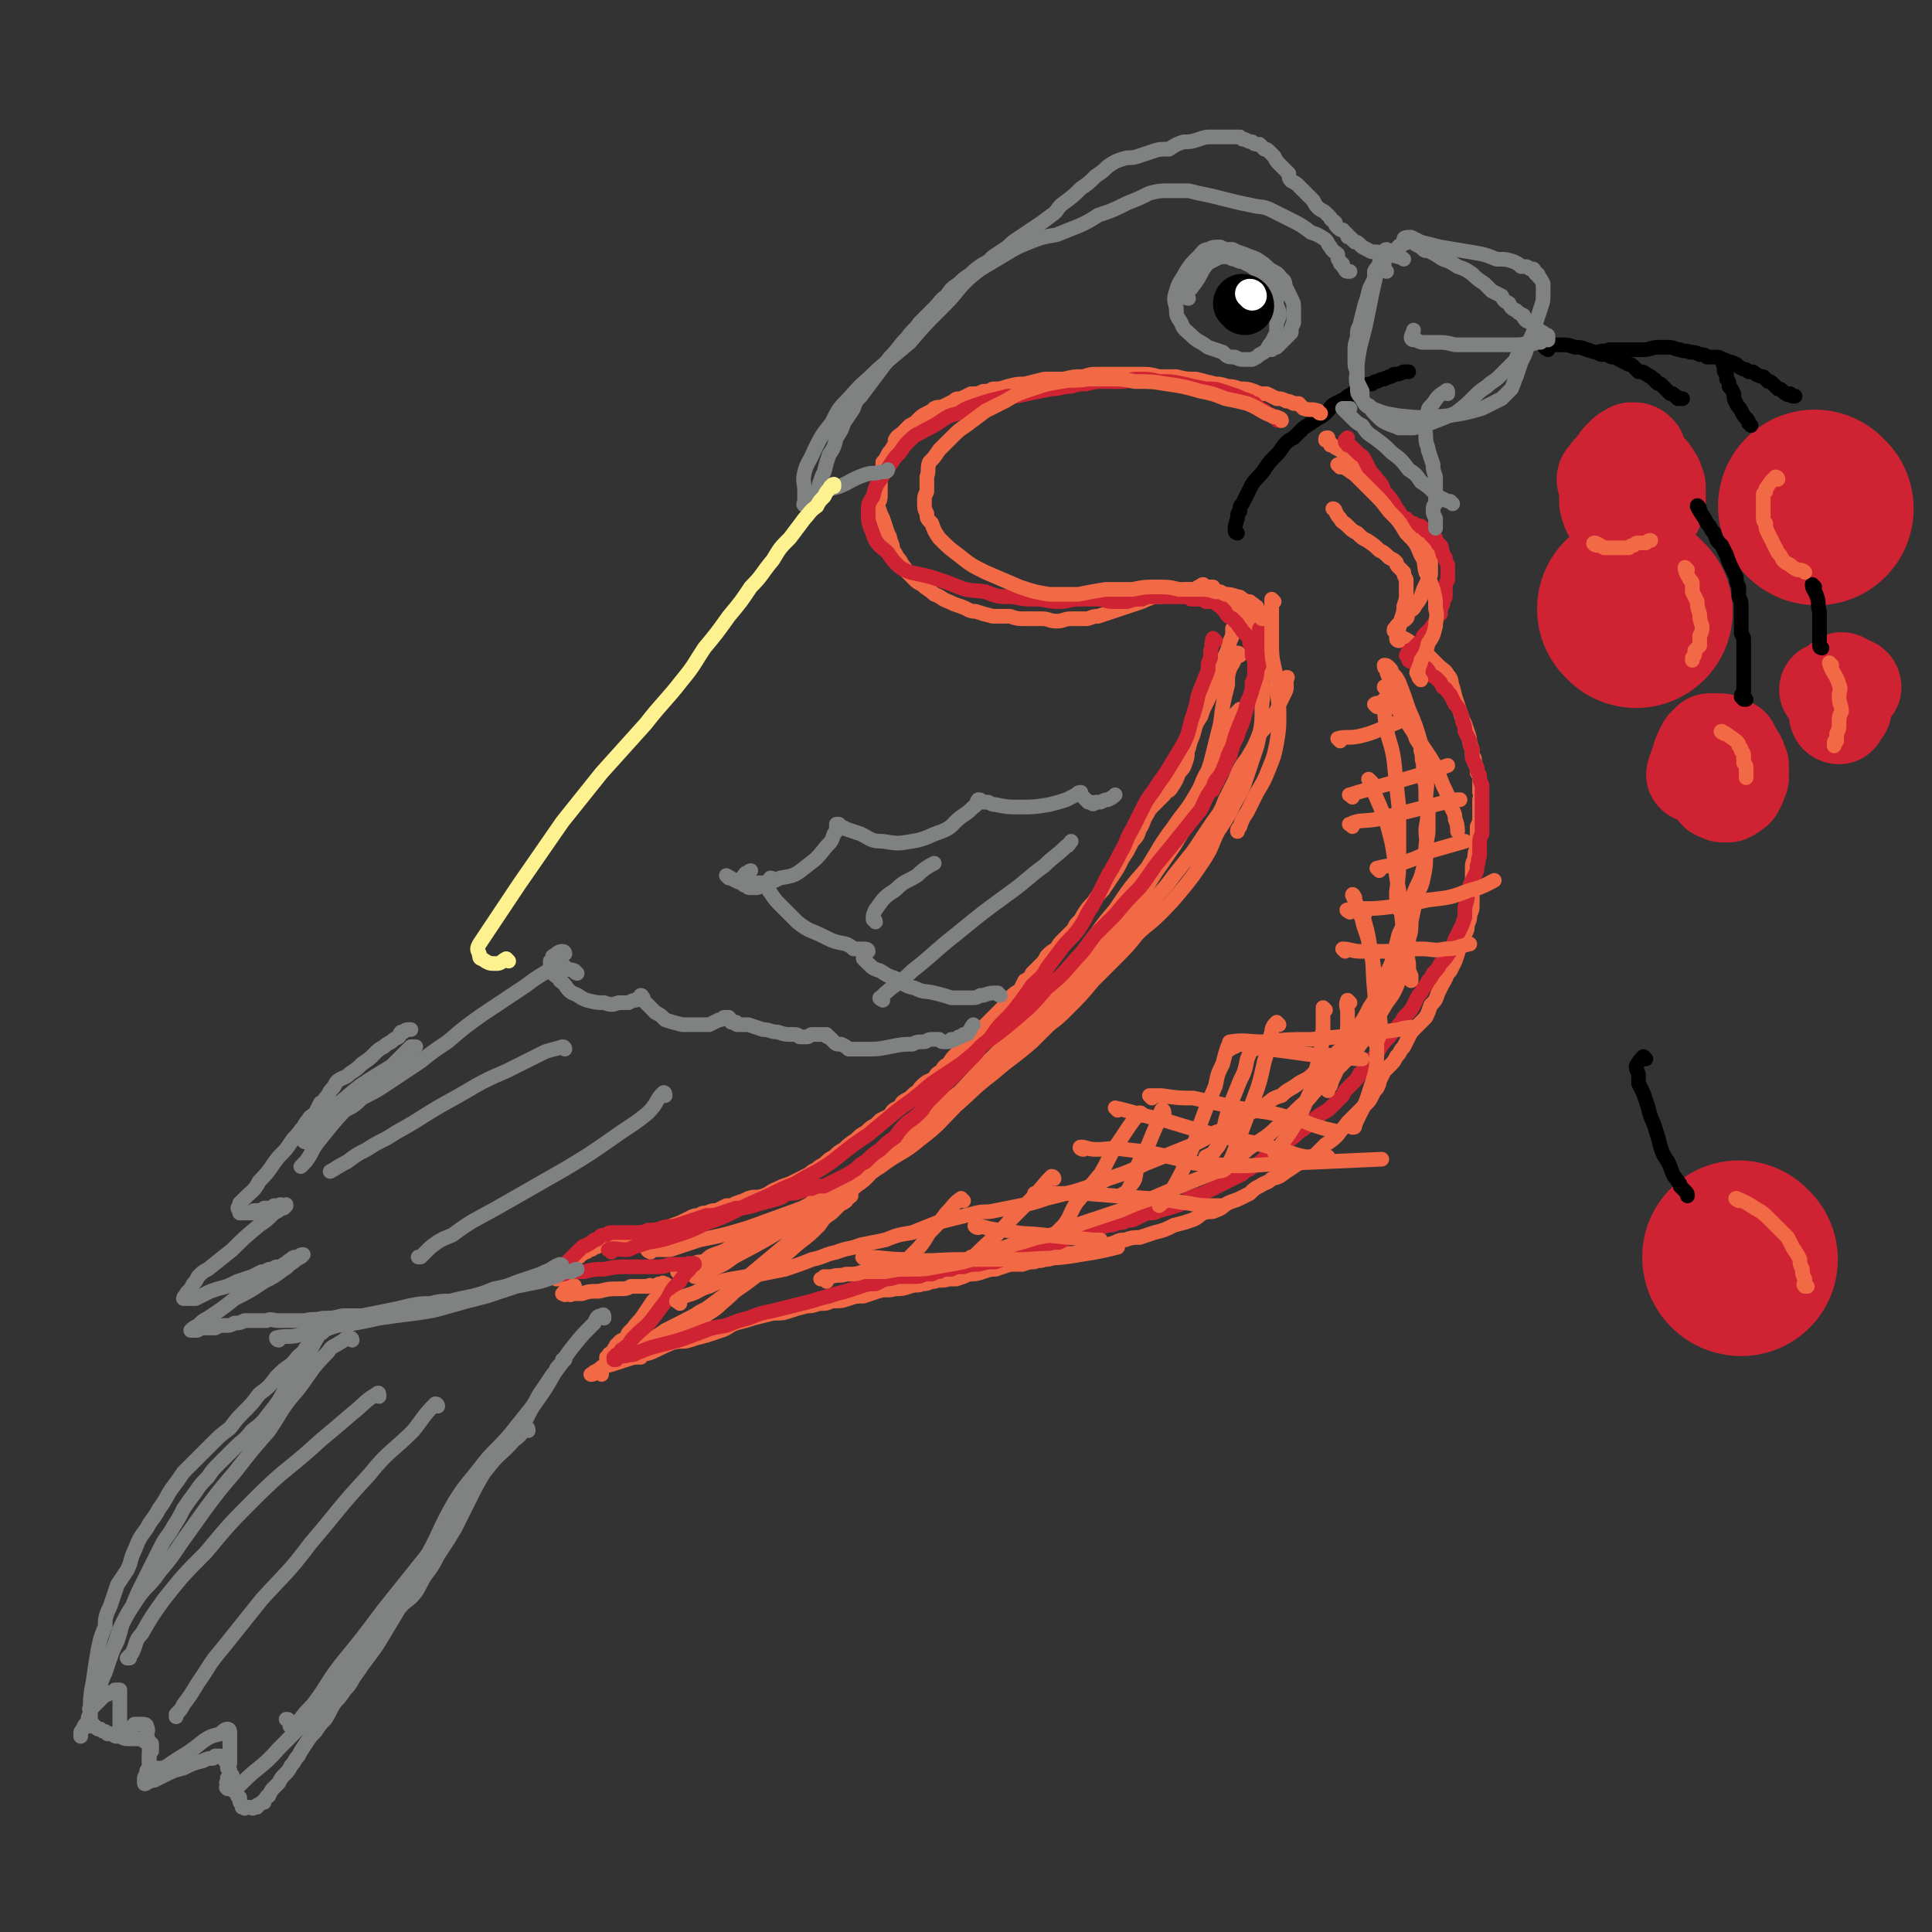 <svg viewBox='0 0 790 790' version='1.1' xmlns='http://www.w3.org/2000/svg' xmlns:xlink='http://www.w3.org/1999/xlink'><rect x="0" y="0" width="790" height="790" fill="#333333" stroke="none"/><g fill='none' stroke='#CF2233' stroke-width='79' stroke-linecap='round' stroke-linejoin='round'><path d='M712,515c-1,0 -1,-1 -1,-1 '/></g>
<g fill='none' stroke='#CF2233' stroke-width='39' stroke-linecap='round' stroke-linejoin='round'><path d='M703,314c-1,0 -1,-1 -1,-1 '/><path d='M694,317c-1,0 -2,0 -1,-1 0,-1 0,-1 1,-3 1,-4 1,-4 3,-8 1,-1 1,-1 2,-2 1,0 1,0 2,0 1,0 1,0 2,0 1,0 1,0 1,1 1,0 1,0 2,0 1,1 1,1 2,1 0,1 0,1 1,2 0,1 1,1 1,2 1,1 1,1 1,2 0,1 0,1 1,2 0,2 0,2 0,3 0,1 0,1 0,2 -1,1 -1,1 -1,2 0,1 0,1 -1,2 0,1 0,1 -1,1 0,1 -1,1 -1,1 -1,1 -1,1 -2,1 0,0 0,0 -1,0 -1,0 -1,0 -2,-1 0,0 0,0 -1,0 -1,-1 -1,-2 -2,-3 0,-1 0,-1 -1,-2 0,-1 0,-1 0,-3 0,-1 0,-1 1,-3 0,-1 0,-1 0,-2 1,-1 1,-1 1,-1 0,-1 0,-2 1,-2 1,0 1,0 2,1 1,1 1,1 2,2 '/></g>
<g fill='none' stroke='#CF2233' stroke-width='79' stroke-linecap='round' stroke-linejoin='round'><path d='M743,208c-1,0 -1,-1 -1,-1 '/><path d='M669,250c0,0 -1,-1 -1,-1 '/></g>
<g fill='none' stroke='#CF2233' stroke-width='39' stroke-linecap='round' stroke-linejoin='round'><path d='M660,198c0,0 -1,-1 -1,-1 '/><path d='M657,197c0,0 -1,0 -1,-1 0,-1 1,-1 2,-3 2,-2 2,-2 4,-5 1,-1 1,-1 2,-2 1,-1 1,-1 2,-1 1,-1 1,-1 1,-1 1,0 1,0 1,0 1,0 1,0 2,1 0,0 0,0 0,1 0,1 0,1 0,2 1,2 0,2 1,3 0,1 0,1 0,3 0,1 0,1 0,3 1,1 1,1 1,2 0,1 0,1 -1,2 0,2 0,2 0,3 -1,1 -1,1 -1,2 -1,1 -1,1 -1,2 -1,1 -1,1 -2,2 -1,1 -1,1 -2,1 0,1 0,0 -1,1 -1,0 -1,0 -2,0 -1,-1 -1,-1 -1,-1 -1,-1 -1,0 -2,-1 -1,-1 -1,-1 -1,-2 -1,-2 -1,-2 -1,-4 0,-2 0,-2 0,-4 0,-2 0,-2 1,-5 1,-2 1,-2 2,-4 1,-1 2,-1 3,-2 2,-1 2,-1 4,-1 1,0 2,0 3,1 1,0 1,1 3,2 1,1 1,1 2,2 1,1 1,2 2,3 0,2 1,2 1,3 0,2 0,2 0,3 0,2 0,2 0,3 -1,2 -1,2 -1,3 -1,1 -1,1 -2,2 0,1 0,1 -1,1 0,1 0,1 0,1 '/><path d='M758,281c0,-1 -1,-1 -1,-1 -2,-1 -2,0 -4,0 0,0 -1,-1 -1,0 0,0 0,1 0,1 '/><path d='M748,283c0,0 -1,-1 -1,-1 '/><path d='M752,293c0,0 -1,0 -1,-1 '/><path d='M754,290c-1,-1 -1,-1 -1,-1 '/><path d='M754,279c0,0 0,-1 -1,-1 '/></g>
<g fill='none' stroke='#000000' stroke-width='6' stroke-linecap='round' stroke-linejoin='round'><path d='M673,433c0,0 -1,-1 -1,-1 -1,1 -2,2 -3,4 0,2 1,2 1,4 0,1 0,1 0,3 1,2 1,2 2,4 1,3 1,3 2,6 1,5 2,5 3,9 1,3 1,3 2,7 1,3 1,3 3,6 1,2 1,2 2,5 1,2 1,1 2,3 1,1 1,1 1,2 1,1 1,1 1,1 1,1 1,1 1,1 1,1 1,1 1,2 '/><path d='M506,218c0,0 -1,0 -1,-1 0,-2 0,-2 1,-5 0,-2 0,-2 1,-3 0,-2 0,-2 1,-3 2,-4 2,-4 4,-8 2,-3 3,-3 5,-6 2,-3 2,-3 4,-5 2,-2 2,-2 4,-5 2,-2 2,-2 4,-3 2,-2 2,-2 4,-4 3,-2 3,-2 6,-4 2,-1 2,-1 4,-3 1,-1 1,-2 3,-3 2,-1 2,-1 4,-2 1,-1 1,-1 3,-2 1,-1 1,-1 2,-2 1,0 1,0 3,-1 1,-1 1,-1 3,-1 1,-1 1,-1 2,-1 2,-1 2,-1 3,-1 1,-1 1,0 2,-1 1,0 1,0 2,-1 1,0 1,0 1,0 1,0 1,0 3,-1 1,0 2,0 2,0 '/><path d='M633,143c0,0 -2,-1 -1,-1 2,-1 3,-1 7,-1 2,0 2,0 5,1 3,0 2,0 5,1 3,1 3,1 5,1 3,1 3,1 5,2 2,0 2,0 3,1 2,1 2,1 4,2 1,0 1,0 2,1 1,1 1,1 2,2 2,0 2,0 3,1 1,0 1,1 2,1 0,0 0,0 1,1 1,0 1,1 1,1 1,1 1,1 2,1 1,1 1,1 2,2 1,1 1,1 2,2 1,0 1,0 1,0 1,1 1,1 1,1 1,0 1,1 1,1 0,0 0,0 1,0 0,0 0,0 1,0 '/><path d='M655,145c-1,0 -2,-1 -1,-1 1,-1 2,0 4,-1 2,0 2,0 4,0 2,0 2,0 3,0 4,0 4,0 7,0 3,0 3,-1 6,-1 2,0 2,0 4,0 3,0 3,1 5,1 2,1 2,0 4,1 2,0 2,0 4,1 2,0 2,0 3,1 2,0 2,0 3,0 2,0 2,0 3,1 1,0 1,0 3,1 1,0 1,0 3,1 1,1 1,1 3,2 1,0 1,0 2,1 2,0 2,0 3,1 2,1 2,1 3,1 1,1 1,1 2,2 1,0 1,0 2,1 1,1 1,1 2,2 1,0 1,0 2,1 1,1 1,1 2,1 0,1 0,0 1,0 1,1 1,1 1,1 1,0 1,0 1,0 '/><path d='M705,148c0,0 -1,-2 -1,-1 0,1 1,2 1,4 0,1 0,1 1,2 0,1 0,1 0,2 1,1 1,1 1,3 1,1 1,1 2,3 0,2 0,2 1,4 1,2 1,1 2,3 1,2 1,2 2,3 1,1 1,1 1,2 1,1 1,1 1,1 '/><path d='M695,208c0,0 -1,-2 -1,-1 1,2 1,2 3,5 1,2 1,2 2,3 1,2 1,2 2,3 1,3 1,3 3,5 1,2 1,2 2,4 1,3 1,3 2,5 1,2 1,2 2,4 0,2 0,2 1,4 0,2 0,2 0,4 1,2 1,2 1,4 0,2 0,2 0,3 0,2 0,2 0,4 0,2 0,2 0,4 1,2 1,1 1,3 0,2 0,2 0,4 0,2 0,2 0,3 0,2 0,2 0,4 0,1 0,1 0,2 0,2 0,2 0,3 0,1 0,1 0,2 0,2 0,2 0,3 -1,1 -1,1 -1,2 0,0 0,0 1,1 0,0 0,0 1,0 '/><path d='M742,240c0,0 -1,-1 -1,-1 0,2 1,2 2,5 1,3 0,3 1,6 0,2 0,2 0,5 0,1 0,1 0,3 0,2 0,2 0,3 0,0 0,0 0,1 0,1 0,1 0,2 0,1 1,1 1,1 '/></g>
<g fill='none' stroke='#F26946' stroke-width='6' stroke-linecap='round' stroke-linejoin='round'><path d='M711,491c0,0 -2,-1 -1,-1 2,1 3,1 6,3 3,2 4,2 7,5 2,2 2,2 4,4 2,2 2,2 4,4 1,2 1,2 2,4 2,3 2,3 3,5 0,2 0,2 1,4 0,2 0,2 1,4 0,0 0,0 0,1 0,1 -1,1 0,2 0,0 0,0 1,0 '/><path d='M705,300c0,0 -2,-1 -1,-1 2,1 3,2 6,4 1,1 1,1 1,2 1,1 1,1 1,2 1,1 1,1 1,3 0,1 0,1 0,2 1,1 1,1 1,2 0,1 0,1 0,2 0,1 0,2 0,2 '/><path d='M653,223c-1,0 -2,-1 -1,-1 1,0 2,1 4,2 1,0 1,0 1,0 1,0 1,0 2,0 1,0 1,0 2,0 1,0 1,0 2,0 0,0 0,0 1,0 1,0 1,0 2,0 1,-1 1,-1 2,-1 1,-1 1,-1 2,-1 1,0 2,0 3,0 1,-1 1,-1 2,-1 '/><path d='M690,233c0,0 -1,-1 -1,-1 0,2 1,3 2,5 1,1 1,1 1,2 0,2 0,2 0,3 1,2 1,2 2,4 0,2 0,2 1,5 0,2 0,2 1,5 0,2 0,2 -1,4 0,2 0,2 0,4 -1,1 -1,1 -2,2 0,2 0,2 -1,3 0,0 0,1 0,1 '/><path d='M749,272c0,0 -1,-1 -1,-1 1,4 3,5 4,9 1,2 0,2 0,5 0,3 1,3 1,6 -1,2 -1,2 -1,5 0,2 0,2 -1,4 0,1 0,1 0,3 -1,0 -1,0 -1,1 0,0 0,1 0,1 '/><path d='M727,196c0,0 0,-1 -1,-1 -2,2 -2,2 -4,5 0,1 0,1 0,1 -1,1 -1,1 -1,1 0,1 0,1 0,1 0,1 0,1 0,2 0,0 0,1 0,1 0,1 0,1 0,2 0,0 0,0 0,1 0,1 0,1 0,2 0,2 0,2 1,3 0,2 0,2 1,4 1,2 1,2 2,4 1,2 1,2 2,4 1,1 1,1 2,3 1,1 1,1 3,2 1,1 1,1 3,2 1,0 2,0 3,1 '/><path d='M506,247c0,0 -1,-1 -1,-1 0,1 1,2 1,4 0,1 0,1 0,1 0,1 0,1 0,1 0,1 0,1 0,2 0,0 -1,0 -1,0 0,1 0,2 -1,3 0,3 0,3 -1,5 -1,4 -1,4 -3,8 -1,4 -1,4 -3,8 -1,4 -1,4 -3,8 -2,4 -2,4 -3,7 -2,3 -2,3 -3,7 -1,3 -1,2 -2,6 -1,2 0,2 -1,5 -1,3 -1,3 -3,5 -1,3 -1,3 -3,6 -1,2 -2,1 -3,3 -2,2 -2,2 -4,4 -2,2 -2,2 -3,4 -2,3 -1,3 -3,6 -1,3 -1,3 -3,5 -2,4 -2,4 -4,7 -2,4 -2,4 -4,7 -2,3 -2,3 -4,6 -2,2 -2,2 -4,5 -2,2 -2,2 -4,5 -1,2 -1,2 -3,4 -1,2 -1,2 -2,3 -2,2 -2,2 -3,3 -2,2 -2,2 -3,4 -2,1 -2,1 -4,3 -1,2 -1,2 -3,4 -1,1 -1,1 -3,3 -1,2 -1,2 -3,3 -1,2 -1,2 -2,4 -2,1 -2,1 -4,3 -2,2 -1,2 -3,4 -2,2 -2,2 -4,4 -2,2 -2,2 -4,4 -1,1 -1,1 -3,3 -1,1 -1,2 -3,3 -1,1 -1,1 -2,3 -2,1 -2,1 -3,2 -2,2 -2,2 -3,4 -2,1 -2,1 -3,3 -2,1 -2,1 -3,3 -2,1 -3,1 -5,3 -2,2 -1,2 -3,3 -2,2 -2,2 -4,3 -2,1 -1,2 -3,3 -2,1 -2,1 -3,3 -2,1 -2,1 -4,2 -1,1 -1,1 -2,2 -2,1 -2,1 -4,3 -2,1 -2,1 -4,3 -3,2 -3,2 -5,4 -2,1 -2,1 -4,3 -2,1 -2,1 -4,3 -2,1 -2,1 -3,2 -2,1 -2,1 -3,2 -2,1 -2,1 -4,2 -2,1 -2,1 -4,2 -3,1 -3,1 -5,2 -3,1 -3,2 -6,3 -3,1 -3,0 -6,1 -2,1 -2,1 -5,2 -2,1 -2,1 -4,1 -2,1 -2,1 -4,2 -2,0 -2,0 -4,1 -2,0 -2,0 -3,1 -2,0 -2,0 -4,1 -2,1 -2,1 -4,2 -3,1 -3,1 -5,2 -2,1 -2,1 -5,2 -2,0 -2,0 -4,1 -3,0 -3,0 -5,0 -2,1 -2,1 -3,2 -2,0 -2,0 -4,0 -1,0 -1,0 -3,1 -1,0 -1,0 -2,1 -1,0 -1,0 -2,0 -1,1 -1,1 -2,1 -1,1 -1,1 -2,1 -1,1 -1,1 -2,1 -1,1 -1,1 -2,1 0,1 0,1 -1,1 -1,1 -1,1 -1,2 -1,0 -1,0 -1,1 -1,1 -1,1 -2,1 0,1 0,1 -1,2 -1,0 -1,0 -1,1 -1,0 -1,0 -1,1 0,0 0,0 -1,0 0,0 0,0 0,1 -1,0 0,0 0,0 '/><path d='M235,527c0,-1 0,-2 -1,-1 -2,0 -2,1 -4,3 0,0 0,0 0,0 0,0 0,0 1,0 0,1 0,0 1,0 1,0 1,1 2,0 2,0 2,0 4,0 3,-1 3,-1 7,-1 4,-1 4,-1 8,-1 3,0 3,0 5,-1 2,0 2,0 4,0 2,0 2,0 3,0 1,-1 1,0 2,0 1,0 1,0 2,0 0,-1 0,-1 1,-1 0,0 0,0 1,0 0,-1 0,0 1,0 0,0 0,0 0,0 0,0 1,0 0,1 0,0 0,0 0,1 -1,1 -1,1 -2,2 -2,2 -2,2 -3,3 -2,3 -2,3 -4,6 -2,3 -2,2 -4,5 -1,1 -1,1 -2,2 -1,2 -1,2 -2,3 -1,0 -1,0 -2,1 0,1 0,1 -1,1 0,1 -1,1 -1,2 -1,1 0,1 -1,1 0,1 -1,0 -1,1 0,0 0,0 0,0 -1,1 -1,1 -1,1 0,1 0,1 0,1 '/><path d='M246,562c0,0 0,0 -1,-1 -2,0 -2,1 -3,1 -1,0 0,0 0,0 1,-1 1,-1 1,-1 2,-1 2,-1 3,-2 4,-1 4,-1 7,-2 6,-2 6,-2 13,-4 5,-2 4,-2 9,-4 4,-1 4,0 7,-1 3,-1 3,-1 7,-2 3,-1 3,-1 6,-2 3,-1 3,-2 6,-3 4,-1 4,-1 7,-2 4,-1 4,-1 8,-2 4,0 4,0 7,-1 3,-1 3,-1 7,-2 2,0 2,0 5,-1 3,0 3,0 5,-1 4,0 4,0 7,-1 3,-1 3,-1 6,-1 3,-1 3,-1 6,-2 3,-1 4,0 7,-1 3,0 3,0 6,-1 3,-1 3,0 5,-1 3,0 3,-1 5,-1 3,-1 3,0 6,-1 1,0 1,0 3,0 3,-1 3,-1 5,-2 3,0 3,0 6,-1 3,-1 3,-1 5,-1 3,-1 3,-1 6,-2 2,0 2,0 5,0 3,-1 3,-1 5,-1 2,-1 2,0 4,-1 2,0 2,0 4,-1 2,0 2,-1 4,-1 3,-1 3,0 6,-1 3,0 3,-1 6,-2 2,0 2,0 4,-1 2,0 2,0 5,-1 2,-1 2,-1 4,-1 3,-1 3,-1 6,-1 3,-1 3,-1 6,-2 4,-1 4,-1 8,-3 4,-1 4,-1 7,-2 3,-1 3,-2 5,-3 3,-1 3,0 5,-1 3,-1 3,-2 5,-3 2,-1 3,-1 5,-2 2,-1 2,-1 4,-2 2,-2 2,-2 4,-3 3,-2 3,-1 5,-3 4,-1 3,-1 6,-3 3,-2 3,-2 6,-4 3,-1 3,-1 6,-3 2,-2 2,-2 4,-4 3,-2 3,-2 5,-4 2,-3 2,-2 4,-5 2,-2 2,-2 4,-4 2,-2 2,-2 4,-4 1,-1 1,-1 2,-3 1,-2 1,-2 2,-3 1,-2 1,-2 1,-3 1,-2 1,-2 2,-4 1,-1 1,-1 2,-2 2,-2 2,-2 3,-4 2,-2 1,-2 3,-4 1,-2 1,-2 2,-4 1,-2 1,-2 3,-4 2,-2 2,-2 4,-4 1,-2 1,-2 2,-5 2,-2 2,-2 3,-5 1,-2 1,-2 2,-4 2,-3 1,-3 3,-5 1,-2 1,-2 2,-4 1,-3 1,-3 2,-6 1,-2 1,-2 2,-5 1,-2 1,-2 1,-4 1,-2 1,-2 1,-4 1,-2 1,-2 1,-4 0,-2 0,-2 0,-4 0,-2 0,-2 0,-4 0,-1 0,-1 0,-3 0,-2 0,-2 0,-3 0,-3 0,-3 1,-5 0,-2 0,-2 1,-5 0,-2 0,-2 0,-4 0,-2 0,-2 0,-4 1,-2 1,-2 1,-4 0,-2 0,-2 0,-4 0,-1 0,-1 0,-3 0,-1 1,-1 0,-3 0,-1 0,-1 0,-2 0,-2 0,-2 0,-3 0,-2 0,-2 -1,-3 0,-2 0,-2 -1,-4 0,-2 0,-2 -1,-3 0,-3 0,-3 -1,-5 0,-2 0,-2 -1,-5 -1,-3 -1,-3 -2,-5 -1,-3 -1,-3 -2,-6 -1,-3 -1,-3 -2,-7 -1,-2 0,-3 -2,-5 -1,-2 -2,-2 -4,-4 -2,-2 -2,-2 -4,-4 -2,-1 -2,-1 -4,-3 -1,-1 -1,-1 -3,-2 -1,-1 -1,-1 -3,-2 -1,0 -1,0 -2,-1 -1,-1 -1,-1 -2,-2 0,0 0,0 0,0 0,-1 0,-1 1,-1 0,-1 0,-1 0,-1 1,-1 1,-1 1,-1 1,-1 2,-1 3,-2 1,-1 0,-1 1,-3 2,-1 2,-1 3,-3 1,-1 1,-1 2,-3 1,-3 1,-3 2,-5 1,-2 1,-2 2,-4 0,-2 0,-2 0,-4 0,-1 0,-1 0,-2 0,-2 0,-2 0,-3 0,-1 0,-1 -1,-2 0,-1 0,-1 -1,-2 0,0 0,0 -1,-1 0,0 0,-1 -1,-1 0,-1 0,-1 -1,-1 0,0 0,0 0,-1 -1,0 -1,0 -2,0 0,-1 0,-1 -1,-2 0,0 0,0 0,0 -1,0 -1,0 -1,-1 -1,0 -1,0 -1,-1 0,0 0,0 0,0 -1,0 -1,0 -1,0 0,-1 0,-1 -1,-1 0,-1 0,-1 -1,-1 0,0 0,0 0,-1 -1,-1 -1,-1 -1,-1 -1,-1 -1,-1 -1,-1 -1,0 -1,0 -1,-1 -1,-1 -1,-1 -1,-2 -1,-1 -1,-1 -2,-2 -1,-2 -1,-2 -3,-4 -1,-2 -2,-2 -3,-4 -3,-2 -3,-2 -5,-5 -1,-2 -1,-2 -3,-3 -1,-2 -1,-2 -3,-3 -1,-1 -1,-1 -3,-2 -1,-1 -1,-1 -2,-1 0,-1 0,-1 -1,-2 0,0 0,0 -1,0 0,0 0,0 0,0 0,-1 0,-1 1,-1 '/><path d='M540,169c-1,0 -1,-1 -1,-1 -3,-1 -3,0 -6,-1 -1,-1 -1,-1 -2,-2 -1,0 -1,0 -2,0 -2,-1 -2,-1 -3,-1 -2,-1 -2,-1 -4,-1 -2,-1 -2,-1 -4,-2 -3,0 -3,0 -5,-1 -3,-1 -3,-1 -6,-1 -3,-1 -3,-1 -5,-1 -3,-1 -3,-1 -5,-1 -4,-1 -4,-1 -8,-2 -4,0 -4,0 -8,-1 -4,0 -4,0 -7,0 -4,-1 -4,-1 -7,-1 -3,0 -3,0 -6,0 -3,0 -3,0 -6,0 -3,0 -3,0 -6,0 -3,0 -3,0 -6,1 -4,0 -4,0 -8,1 -4,0 -4,0 -8,0 -4,1 -4,1 -8,2 -3,0 -3,0 -7,1 -3,1 -3,1 -6,1 -2,1 -2,1 -4,1 -2,1 -2,1 -5,1 -2,1 -2,1 -4,2 -2,0 -2,0 -3,1 -2,1 -2,1 -4,2 -2,1 -2,0 -4,1 -1,1 -1,1 -3,2 -2,1 -2,1 -4,3 -1,1 -1,1 -3,2 -2,2 -2,2 -3,3 -1,1 -2,1 -3,3 0,1 0,2 -1,3 -1,2 -1,1 -2,3 -1,2 -1,2 -2,3 0,2 0,2 -1,5 0,2 0,2 0,4 0,2 0,2 0,5 0,2 -1,2 -1,4 1,3 1,3 2,5 1,3 1,3 2,6 1,2 1,2 1,3 1,2 1,2 1,4 1,1 1,1 2,3 1,1 1,1 2,3 1,1 1,1 2,3 1,1 1,1 3,3 1,1 1,1 3,2 2,2 3,2 5,4 3,1 3,2 6,3 2,1 2,1 5,2 3,1 3,2 6,2 3,1 3,1 7,2 3,0 3,0 7,0 3,1 3,1 6,1 4,0 4,0 7,0 3,0 3,1 6,1 3,0 3,-1 6,-1 3,0 3,0 6,0 2,0 2,-1 5,-1 3,-1 3,-1 6,-2 3,-1 3,-1 6,-2 3,-1 3,-1 6,-2 2,-1 2,-1 5,-2 3,0 3,0 5,-1 2,0 2,0 5,-1 2,0 2,0 3,-1 1,0 1,0 2,0 2,0 2,0 3,-1 1,0 1,-1 2,-1 0,0 0,0 0,0 1,1 1,1 2,1 1,0 1,0 2,0 '/><path d='M500,243c-1,0 -2,-1 -1,-1 1,1 2,1 4,2 2,2 2,2 4,5 2,2 2,2 3,5 2,2 2,2 3,5 1,4 0,4 1,8 1,4 1,4 2,9 0,6 1,6 0,12 0,8 0,8 -2,17 -2,6 -2,6 -4,12 -2,6 -2,6 -5,11 -3,6 -3,6 -7,12 -3,6 -2,6 -6,12 -4,6 -4,6 -8,11 -5,6 -5,6 -10,11 -4,4 -5,4 -9,8 -4,5 -4,5 -8,9 -5,5 -5,5 -10,10 -5,6 -5,6 -10,11 -4,4 -4,4 -8,7 -6,6 -7,5 -13,10 -5,3 -5,3 -10,7 -5,3 -5,3 -9,7 -5,4 -5,4 -11,8 -5,4 -5,5 -10,9 -5,4 -6,3 -11,7 -6,5 -6,5 -12,10 -5,3 -4,3 -9,7 -5,3 -5,3 -10,6 -3,2 -3,3 -6,5 -5,3 -5,3 -10,6 -4,2 -4,2 -8,4 -3,2 -4,2 -7,3 -3,1 -3,1 -6,3 -2,1 -2,1 -5,2 -3,1 -2,2 -5,3 -2,0 -2,0 -3,1 -1,0 -1,0 -2,0 -1,1 -1,0 -2,1 0,0 0,0 -1,0 -1,1 -1,1 -1,2 -1,0 -1,0 -1,0 '/><path d='M266,512c0,0 -2,-1 -1,-1 3,0 5,0 9,0 6,-2 6,-2 12,-4 10,-2 10,-2 20,-5 11,-4 11,-4 22,-8 8,-4 8,-4 16,-8 8,-4 8,-4 16,-9 8,-6 9,-5 16,-11 8,-6 8,-7 15,-14 7,-6 7,-7 15,-13 8,-7 8,-6 16,-13 7,-7 7,-7 14,-14 6,-8 6,-8 12,-16 5,-7 5,-7 10,-13 6,-6 6,-6 12,-13 5,-6 5,-5 10,-12 4,-5 4,-5 8,-10 4,-6 4,-6 8,-12 3,-4 3,-4 5,-9 2,-4 2,-4 4,-8 2,-5 2,-5 5,-9 3,-5 3,-5 5,-10 3,-3 3,-3 5,-7 2,-2 2,-2 3,-5 1,-2 1,-2 2,-4 1,-2 1,-2 1,-3 0,-1 0,-2 0,-3 0,0 0,0 0,-1 0,0 1,0 0,0 0,0 0,0 0,0 '/><path d='M507,268c0,0 0,-1 -1,-1 -1,2 -1,3 -3,6 -1,3 -1,3 -1,7 -2,8 -2,8 -3,16 -2,8 -2,8 -4,16 -2,6 -2,6 -5,13 -3,7 -3,7 -7,14 -5,8 -5,8 -10,17 -5,8 -5,8 -11,17 -5,7 -5,7 -10,15 -6,8 -6,8 -13,16 -6,8 -6,8 -13,15 -6,7 -7,7 -14,13 -5,5 -5,4 -11,9 -5,4 -5,5 -10,9 -5,5 -5,5 -11,10 -6,5 -6,5 -12,10 -7,5 -7,4 -14,9 -5,4 -6,3 -11,7 -5,3 -5,3 -10,7 -6,4 -6,4 -12,7 -5,4 -5,3 -11,7 -4,2 -4,2 -8,4 -3,2 -3,2 -7,4 -2,1 -2,1 -4,2 -2,1 -2,1 -4,2 -1,0 -1,0 -1,1 -1,0 -1,0 -1,0 -1,1 -1,1 -1,1 0,0 0,1 0,1 1,0 1,0 2,-1 1,0 1,0 2,0 1,-1 1,-1 3,-2 5,-2 5,-2 9,-5 15,-8 15,-8 29,-17 14,-8 15,-8 28,-18 13,-10 13,-11 25,-22 11,-11 11,-11 21,-22 11,-11 12,-11 22,-23 10,-11 9,-12 18,-23 7,-9 6,-9 13,-17 6,-9 6,-9 13,-17 5,-8 5,-9 11,-17 4,-6 5,-6 9,-13 3,-5 2,-5 5,-10 2,-5 2,-5 5,-9 1,-4 1,-4 3,-7 1,-3 1,-3 2,-5 1,-2 1,-2 2,-3 0,0 1,-1 1,-1 0,1 -1,2 -1,3 -1,2 -1,2 -1,3 -1,3 -1,3 -2,6 -4,9 -3,9 -8,18 -7,13 -7,13 -15,26 -9,13 -9,13 -18,25 -6,9 -6,8 -12,17 -8,9 -7,10 -15,19 -7,8 -7,8 -15,16 -6,6 -7,6 -13,13 -6,5 -6,5 -11,10 -6,6 -6,6 -12,11 -5,5 -5,5 -11,10 -6,5 -6,4 -13,9 -5,4 -4,5 -10,9 -4,4 -4,3 -9,7 -5,4 -5,5 -10,9 -6,5 -6,5 -12,10 -6,5 -6,5 -12,10 -5,4 -5,4 -10,8 -4,3 -4,3 -8,6 -4,2 -4,2 -7,5 -3,1 -3,1 -6,3 -2,1 -2,1 -5,3 -3,1 -3,1 -6,3 -3,1 -3,1 -5,1 -2,1 -2,1 -3,1 -1,1 -1,1 -2,1 0,0 0,0 0,0 0,0 -1,0 -1,0 2,0 2,0 4,-1 3,-1 3,-1 5,-2 4,-2 5,-2 9,-5 12,-6 12,-6 24,-13 9,-6 9,-6 18,-13 7,-4 7,-5 13,-10 4,-3 4,-3 8,-7 2,-3 2,-3 5,-5 2,-2 2,-2 3,-3 1,-1 2,-1 3,-2 0,0 0,0 0,-1 1,0 2,-1 2,-1 -1,0 -1,1 -2,1 -1,1 -1,1 -2,1 -2,1 -2,1 -3,2 -2,1 -2,1 -4,3 -7,5 -7,5 -13,11 -9,8 -9,8 -17,15 -6,5 -6,6 -12,11 -3,3 -4,3 -8,6 -3,2 -3,2 -6,4 -3,2 -3,3 -7,5 -3,2 -3,3 -6,4 -3,2 -3,1 -6,2 -1,1 -1,1 -2,1 -1,0 -1,0 -2,0 0,0 1,0 2,0 1,0 1,0 2,0 '/></g>
<g fill='none' stroke='#CF2233' stroke-width='6' stroke-linecap='round' stroke-linejoin='round'><path d='M250,512c0,-1 -2,-1 -1,-1 2,-1 3,0 7,0 1,0 1,0 3,-1 3,-1 3,-1 6,-2 6,-1 6,-1 12,-3 6,-2 6,-2 12,-5 6,-2 6,-2 12,-5 6,-3 6,-3 13,-6 6,-3 6,-3 11,-5 5,-3 5,-3 9,-5 5,-3 5,-3 10,-7 5,-4 5,-4 11,-8 6,-5 6,-5 12,-10 7,-5 7,-5 14,-11 6,-4 6,-4 12,-8 5,-4 5,-4 9,-8 7,-5 7,-5 13,-10 7,-6 7,-6 13,-13 6,-5 6,-5 12,-12 4,-4 4,-5 8,-10 4,-4 4,-4 8,-8 5,-6 5,-6 10,-11 4,-5 4,-6 8,-11 5,-6 5,-6 9,-11 4,-5 4,-5 8,-10 2,-4 2,-5 5,-9 1,-4 2,-3 4,-7 1,-3 1,-3 3,-6 1,-4 1,-4 3,-8 1,-4 2,-4 3,-9 1,-3 1,-3 2,-7 1,-3 1,-3 2,-6 1,-3 1,-3 1,-5 1,-2 1,-2 1,-4 0,-2 1,-2 1,-4 0,-1 0,-1 0,-2 0,-2 0,-2 0,-3 0,0 0,0 0,-1 0,-1 -1,-1 -1,-1 0,-1 0,-1 0,-2 0,0 0,0 0,0 '/><path d='M497,262c0,0 -1,-1 -1,-1 -1,2 0,3 -1,5 0,2 0,2 0,3 -1,2 -1,2 -1,5 -2,5 -2,5 -4,10 -1,5 -1,5 -3,11 -1,4 -1,5 -3,9 -3,5 -3,5 -6,10 -3,5 -3,4 -6,9 -3,4 -3,4 -5,8 -2,4 -2,4 -4,8 -3,5 -2,5 -5,10 -2,4 -2,4 -5,9 -2,4 -2,4 -4,8 -2,4 -2,4 -4,7 -2,4 -2,4 -4,7 -3,4 -4,4 -7,8 -3,4 -3,4 -6,8 -2,4 -3,4 -6,7 -2,3 -2,3 -5,7 -3,4 -3,4 -6,7 -3,3 -3,3 -5,6 -2,3 -3,3 -5,5 -2,3 -2,3 -4,5 -3,3 -3,3 -5,5 -3,3 -3,3 -5,5 -3,3 -3,3 -6,6 -2,2 -2,2 -4,5 -3,3 -3,3 -6,5 -3,3 -3,3 -5,6 -3,2 -3,2 -6,5 -3,2 -3,2 -6,5 -2,1 -2,1 -4,3 -3,2 -3,2 -5,3 -2,1 -2,1 -4,2 -2,1 -2,1 -4,2 -3,0 -3,0 -5,1 -2,0 -2,0 -4,1 -3,1 -3,1 -6,1 -3,2 -3,2 -7,3 -4,1 -4,1 -7,2 -4,1 -4,1 -7,1 -3,1 -3,1 -6,2 -3,1 -3,1 -6,1 -3,1 -3,1 -6,2 -3,1 -3,1 -6,2 -3,1 -3,0 -6,1 -3,1 -3,1 -6,1 -2,1 -3,1 -5,1 -2,0 -2,0 -4,0 -1,0 -1,0 -3,0 -1,0 -1,0 -3,0 -1,0 -1,0 -2,1 -2,0 -2,0 -3,1 -1,1 -1,1 -2,1 -1,1 -1,1 -3,2 -1,1 -1,0 -2,1 -1,1 -1,1 -2,2 -1,1 -1,1 -2,2 -1,1 -1,1 -2,2 -1,1 -1,1 -2,2 0,0 0,0 -1,1 0,0 0,0 0,1 0,0 1,1 1,1 1,0 1,0 2,-1 1,0 1,0 3,0 2,0 2,0 4,0 4,-1 4,-1 8,-1 5,-1 5,-1 10,-1 6,0 6,0 11,0 3,0 3,0 6,-1 3,0 3,0 5,0 1,0 1,0 2,0 1,-1 1,0 2,0 0,0 1,-1 1,0 0,0 0,0 -1,0 0,1 0,1 -1,1 0,1 0,1 0,1 -1,1 -1,1 -2,2 -1,2 -1,1 -2,3 -3,3 -3,3 -5,7 -3,4 -3,4 -6,8 -3,4 -3,3 -7,7 -2,2 -2,2 -3,4 -2,1 -1,1 -3,2 0,1 0,1 0,1 -1,1 -1,1 -2,1 0,1 0,1 -1,1 0,0 0,0 0,1 0,0 0,0 1,0 0,0 0,-1 1,-1 2,-1 2,0 4,-1 2,0 2,0 4,-1 5,-2 5,-2 9,-3 8,-2 8,-2 16,-5 5,-2 5,-2 11,-3 5,-2 5,-2 9,-3 5,-2 5,-2 10,-3 4,-1 4,-1 8,-2 4,-1 4,-1 8,-2 3,-1 3,-1 7,-2 3,-1 3,-1 7,-2 3,-1 3,-1 6,-2 3,-1 3,-1 6,-1 2,-1 2,-1 4,-2 2,0 2,0 5,-1 2,0 2,0 4,0 2,0 2,0 3,0 2,0 2,0 4,-1 1,0 1,0 3,0 2,-1 2,-1 3,-1 2,-1 2,-1 5,-1 2,-1 2,-1 5,-1 3,-1 3,-1 6,-1 4,-1 4,-1 7,-1 3,-1 3,-1 6,-2 2,-1 2,-1 5,-2 2,-1 2,0 5,-1 2,-1 2,-1 5,-2 2,-1 2,-1 5,-1 2,-1 2,-1 4,-2 3,-1 3,-1 5,-2 3,-1 3,-1 5,-1 3,-1 3,-1 6,-2 2,0 2,0 4,-1 2,0 2,0 4,-1 2,0 2,0 4,-1 2,-1 2,-1 4,-2 3,0 3,0 5,-1 4,-1 4,-1 7,-2 3,-1 3,-1 5,-3 3,-1 3,-1 6,-2 2,-1 2,-1 4,-2 2,-1 2,-1 4,-2 2,-1 2,-1 4,-2 2,-1 2,-1 4,-2 1,-1 1,-1 3,-2 1,-1 2,-1 3,-2 2,-1 2,-2 4,-3 2,-1 2,-1 4,-3 2,-1 2,-1 4,-3 3,-2 3,-2 5,-4 3,-2 3,-2 5,-4 2,-2 2,-2 5,-4 2,-1 2,-1 4,-3 2,-2 2,-2 4,-4 1,-2 1,-2 2,-3 2,-2 2,-2 3,-3 1,-1 1,-1 2,-3 1,-1 2,-1 3,-2 1,-2 1,-2 2,-4 2,-2 2,-2 3,-4 2,-3 2,-3 4,-5 2,-3 2,-2 4,-5 2,-2 1,-2 3,-4 2,-2 2,-2 3,-4 1,-2 1,-2 2,-4 1,-1 1,-1 2,-3 1,-1 1,-1 2,-3 1,-1 1,-1 2,-3 2,-2 2,-2 3,-4 2,-2 2,-2 4,-5 1,-2 1,-2 2,-5 1,-2 1,-2 2,-4 1,-2 1,-2 2,-5 0,-2 0,-2 0,-4 1,-3 1,-3 1,-5 1,-2 1,-2 1,-4 1,-2 1,-2 2,-4 1,-2 1,-2 1,-4 1,-2 0,-2 1,-4 0,-2 0,-2 0,-4 0,-3 0,-3 1,-5 0,-3 0,-3 0,-6 0,-2 0,-2 0,-5 0,-2 0,-2 0,-5 0,-2 0,-2 0,-4 -1,-2 -1,-2 -1,-4 -1,-2 -1,-1 -1,-3 -1,-2 -1,-2 -2,-4 0,-2 0,-2 0,-4 -1,-1 -1,-1 -1,-3 -1,-2 -1,-2 -2,-4 0,-2 0,-2 -1,-4 0,-2 0,-2 -1,-4 -1,-2 -1,-2 -2,-3 -1,-2 -1,-2 -2,-4 -2,-2 -1,-2 -3,-3 -1,-2 -1,-2 -2,-3 -1,-1 -1,-1 -3,-2 -1,-2 -1,-2 -2,-3 -1,-1 -1,0 -2,-1 -2,-1 -2,-1 -3,-1 -1,-1 -1,0 -2,-1 0,-1 0,-1 -1,-2 0,0 0,0 0,0 1,-1 0,-1 1,-1 0,-1 0,-1 0,-1 0,0 1,0 1,0 1,-1 1,-1 2,-2 0,0 0,0 1,-1 0,0 0,0 1,-1 1,-1 1,-1 1,-2 2,-2 2,-2 3,-3 1,-2 1,-1 2,-3 1,-2 1,-2 2,-3 0,-2 0,-2 1,-4 0,-1 0,-1 1,-3 0,-2 0,-2 0,-3 0,-2 0,-2 1,-4 0,-2 0,-2 0,-3 0,-2 0,-2 0,-3 -1,-2 -1,-2 -1,-3 -1,-1 -1,-1 -1,-2 -1,-1 0,-2 -1,-3 -1,-1 -1,0 -1,-1 -1,-1 -1,-1 -1,-2 -1,0 -1,0 -1,-1 -1,0 -1,0 -1,-1 -1,0 -1,-1 -2,-1 -1,-1 -1,-1 -1,-1 -1,-1 -1,-1 -2,-1 0,0 0,0 -1,0 0,0 0,0 -1,-1 0,0 0,0 -1,0 0,0 0,0 0,0 -1,-1 -1,-1 -1,-1 -1,0 -1,0 -1,-1 -1,0 -1,0 -2,-1 0,-1 -1,-1 -1,-2 -1,-1 -1,-1 -2,-3 -2,-3 -2,-3 -4,-5 -1,-3 -1,-3 -3,-5 -1,-2 -2,-2 -3,-4 -1,-2 -1,-2 -2,-4 -1,-2 -1,-1 -3,-3 -1,-1 -1,-1 -2,-2 -1,-1 -1,-1 -2,-1 0,-1 0,-1 0,-1 -1,0 -1,0 -1,-1 0,0 0,0 1,-1 '/><path d='M523,172c-1,0 -1,-1 -1,-1 -3,-2 -3,-1 -5,-3 -2,-1 -2,-1 -3,-2 0,0 0,0 -1,-1 -1,0 -1,0 -2,-1 -3,-1 -3,-1 -5,-2 -3,-1 -3,-1 -6,-2 -3,-1 -3,-1 -7,-1 -5,-1 -5,-1 -9,-2 -5,-1 -5,-1 -10,-1 -4,-1 -4,-1 -9,-1 -3,0 -3,1 -7,1 -3,0 -3,0 -7,0 -3,0 -3,0 -7,1 -3,0 -3,0 -6,1 -4,0 -4,1 -8,1 -5,1 -5,1 -10,2 -4,1 -4,1 -8,1 -4,1 -4,1 -8,2 -3,1 -3,1 -6,2 -3,1 -3,1 -6,3 -4,1 -4,1 -7,3 -3,2 -3,2 -7,4 -3,2 -3,1 -6,4 -2,2 -2,2 -4,5 -2,2 -2,2 -4,5 -2,3 -2,3 -4,6 -2,3 -2,3 -3,7 -2,3 -2,3 -2,6 0,4 0,4 1,7 1,2 1,3 2,5 2,3 3,3 5,5 2,3 2,3 4,5 2,2 3,2 5,3 5,1 5,1 9,2 6,2 6,2 11,4 5,2 5,1 11,2 5,2 5,2 11,2 5,1 5,1 9,1 5,0 5,1 10,1 4,0 4,-1 9,-1 4,0 4,0 7,0 3,0 3,1 6,1 3,0 3,0 6,0 3,-1 3,-1 6,-1 2,-1 2,-1 5,-1 2,0 2,0 5,0 2,0 2,0 4,0 1,0 1,0 3,0 2,0 2,0 3,1 2,0 2,0 3,0 2,0 2,0 3,1 1,0 2,0 3,0 2,1 1,1 3,2 1,1 1,1 2,2 1,2 1,2 3,3 1,1 1,1 2,2 1,2 1,1 2,3 1,1 1,1 2,2 1,1 1,1 1,3 1,1 1,1 1,2 0,2 0,2 0,3 1,2 1,2 1,3 0,2 0,2 0,3 0,3 0,3 -1,5 0,4 0,4 -2,8 -1,5 -1,4 -3,9 -2,5 -2,5 -3,9 -2,4 -2,4 -3,8 -1,2 -1,2 -2,4 -1,2 -1,2 -2,4 -1,1 -1,1 -1,2 0,0 0,0 0,0 '/></g>
<g fill='none' stroke='#F26946' stroke-width='6' stroke-linecap='round' stroke-linejoin='round'><path d='M278,533c-1,-1 -2,-1 -1,-1 2,-2 3,-2 6,-3 3,-1 3,-2 7,-3 4,-2 4,-2 9,-3 6,-1 6,-1 12,-2 5,-1 5,-1 10,-2 6,-2 6,-2 11,-4 5,-1 5,-2 10,-3 5,-2 5,-1 10,-3 5,-1 5,-1 10,-2 5,-2 5,-2 11,-3 5,-2 5,-2 10,-4 4,-1 4,-1 8,-2 4,-1 4,-1 8,-2 4,-1 4,0 8,-1 5,-1 5,-1 10,-2 5,-1 5,-1 11,-3 4,-1 4,-1 8,-2 4,-1 4,-1 7,-2 3,-1 3,-1 5,-2 3,-1 3,-1 5,-2 3,-1 3,-1 6,-2 5,-2 5,-2 9,-4 5,-2 5,-2 10,-4 5,-2 5,-2 10,-4 4,-2 4,-2 9,-5 3,-1 3,-1 7,-3 3,-2 3,-2 7,-5 3,-1 3,-1 6,-3 3,-2 3,-3 7,-4 3,-3 3,-2 7,-5 3,-2 3,-1 6,-4 3,-2 3,-2 6,-4 2,-3 2,-2 4,-5 3,-2 3,-2 5,-5 2,-3 2,-3 4,-6 2,-3 2,-3 4,-7 2,-3 2,-3 4,-7 2,-4 2,-4 3,-7 2,-4 2,-4 3,-8 1,-4 1,-4 2,-8 2,-4 2,-4 3,-9 2,-5 2,-5 4,-10 2,-4 2,-4 3,-8 1,-4 0,-4 1,-8 0,-4 1,-4 1,-8 0,-3 0,-3 0,-7 -1,-4 -1,-4 -1,-7 0,-4 0,-4 -1,-7 0,-3 0,-3 0,-6 -1,-2 0,-2 -1,-5 0,-3 -1,-3 -2,-5 -1,-3 -1,-3 -2,-6 -1,-3 -1,-3 -2,-6 -1,-2 -1,-2 -2,-5 -2,-2 -2,-2 -3,-4 -1,-2 -1,-2 -2,-4 -1,-2 -1,-2 -1,-3 -1,-1 -1,-1 -1,-2 0,0 0,0 0,0 1,0 1,0 2,1 1,1 1,1 1,2 2,2 2,2 3,4 2,5 2,5 4,11 3,7 3,7 5,14 1,6 1,6 2,13 1,5 0,5 0,10 1,6 1,6 0,12 0,5 1,5 0,10 0,5 0,5 -1,10 -1,5 -2,4 -3,9 -1,4 -1,4 -2,9 0,3 0,4 -1,7 0,4 -1,4 -2,8 -1,4 0,5 -2,9 -2,5 -2,5 -5,9 -3,5 -3,5 -5,9 -3,4 -3,4 -5,7 -3,4 -3,4 -6,7 -3,3 -3,3 -7,7 -3,3 -3,3 -7,7 -3,4 -3,3 -7,7 -4,4 -4,4 -8,7 -4,4 -5,4 -9,7 -5,3 -4,4 -9,7 -4,2 -4,3 -9,5 -5,2 -5,2 -10,4 -7,3 -7,3 -14,6 -6,2 -6,2 -13,5 -6,2 -6,2 -12,4 -6,2 -6,2 -13,5 -6,2 -6,1 -12,3 -7,2 -7,2 -13,4 -7,2 -7,3 -14,5 -5,1 -5,1 -11,2 -5,1 -5,1 -11,1 -5,0 -5,0 -10,1 -4,0 -4,0 -9,0 -3,1 -3,1 -7,1 -3,1 -3,0 -6,1 -1,0 -1,0 -3,0 0,0 0,0 -1,1 0,0 -1,0 0,0 0,0 1,0 2,1 '/><path d='M572,262c0,0 -1,0 -1,-1 1,-4 1,-4 2,-8 1,-3 1,-3 1,-5 1,-3 1,-3 1,-5 0,-2 0,-2 0,-3 0,-2 0,-2 0,-3 -1,-2 -1,-2 -1,-3 -1,-1 -1,-1 -2,-2 -1,-1 -1,-1 -1,-2 -1,-1 -1,-1 -3,-2 -2,-2 -2,-2 -4,-3 -2,-2 -2,-2 -5,-4 -2,-1 -2,-1 -4,-3 -2,-1 -2,-1 -4,-3 -2,-2 -2,-1 -3,-3 -1,-1 -1,-1 -2,-3 0,0 0,-1 -1,-1 '/><path d='M524,172c0,0 0,-1 -1,-1 -1,-1 -2,0 -3,-1 -5,-2 -5,-3 -10,-5 -4,-1 -4,-1 -9,-2 -5,-2 -5,-2 -10,-3 -7,-2 -7,-2 -14,-3 -6,-1 -6,-1 -13,-1 -5,-1 -5,-1 -10,-1 -5,0 -5,0 -9,0 -6,1 -6,0 -11,1 -6,1 -6,1 -12,3 -6,2 -6,2 -11,5 -4,2 -4,2 -8,4 -4,3 -4,3 -8,6 -3,2 -3,2 -6,5 -3,3 -3,3 -5,5 -2,3 -2,3 -4,5 -1,3 0,3 -1,6 0,3 0,3 0,6 -1,2 -1,2 -1,4 0,3 0,3 1,5 0,2 0,2 2,4 1,3 1,3 3,6 4,4 4,4 8,7 5,4 5,4 11,7 7,3 7,3 14,6 6,2 6,2 12,3 6,0 6,0 12,0 5,-1 5,-1 11,-2 5,0 5,0 11,0 5,-1 5,-1 10,-1 5,0 5,0 9,1 4,0 4,0 8,0 4,0 4,0 7,1 2,0 2,0 4,1 2,0 2,0 5,1 1,0 1,0 2,1 2,1 2,1 3,1 1,1 2,1 2,2 1,0 1,0 1,1 1,1 1,1 1,2 0,1 0,1 1,2 0,0 1,0 2,0 '/><path d='M521,246c0,0 -1,-1 -1,-1 0,4 0,5 0,11 0,4 0,4 0,8 0,7 1,7 2,14 0,7 1,7 1,14 0,6 0,6 -1,12 -1,5 -1,5 -3,10 -2,5 -2,5 -5,10 -2,4 -2,4 -4,8 -2,3 -2,3 -3,6 -1,1 -1,1 -1,2 0,0 0,0 0,0 '/><path d='M548,191c0,0 -1,-1 -1,-1 3,1 4,2 7,4 2,2 2,2 4,4 2,2 2,2 4,4 3,3 3,3 6,7 4,4 4,4 7,9 4,4 4,4 6,9 2,3 1,3 2,7 2,4 2,4 3,7 1,4 1,4 1,8 1,3 0,4 0,7 -1,4 -1,4 -3,7 -1,4 -1,4 -3,7 0,2 -1,2 -1,4 -1,1 -1,1 0,2 0,1 0,1 1,2 0,0 0,0 0,0 '/><path d='M567,282c0,0 -1,-2 -1,-1 2,2 2,3 4,6 3,6 4,6 7,11 4,6 4,6 8,12 3,5 3,6 5,11 2,4 2,4 3,8 1,3 2,3 2,6 1,2 1,4 1,5 '/><path d='M567,287c0,0 -1,-1 -1,-1 0,5 0,6 1,12 1,6 2,6 3,13 1,10 1,10 2,19 0,10 0,10 0,19 0,8 0,8 -1,16 0,3 0,3 1,6 0,1 0,1 1,2 0,0 0,0 0,0 '/><path d='M561,320c-1,-1 -2,-2 -1,-1 1,4 2,5 4,10 3,7 3,7 5,15 2,10 1,10 3,20 1,9 1,9 2,19 1,5 1,5 2,11 0,3 0,3 1,5 0,1 0,2 0,2 '/><path d='M554,367c0,0 -1,-2 -1,-1 2,4 2,5 4,10 1,5 2,5 3,11 2,7 1,7 3,14 0,6 0,6 1,12 0,5 1,5 0,10 0,2 -1,2 -2,3 '/><path d='M558,374c-1,-1 -1,-2 -1,-1 1,5 2,6 3,13 2,9 1,9 2,19 1,11 1,11 1,22 0,10 0,10 -3,19 -2,7 -3,7 -6,14 0,1 0,1 -1,1 '/><path d='M552,410c0,0 -1,-1 -1,-1 -1,2 0,3 0,5 0,2 0,2 0,5 0,4 -1,4 -1,8 -1,5 -1,5 -3,9 -1,4 -2,4 -3,8 -1,1 -1,1 -1,2 '/><path d='M542,413c0,0 -1,-1 -1,-1 0,3 0,5 0,9 -1,4 0,4 -1,9 -2,8 -2,8 -4,16 -3,6 -2,6 -6,13 -3,5 -3,5 -7,10 -1,1 -1,1 -2,2 '/><path d='M523,419c0,0 -1,-1 -1,-1 -1,1 -2,2 -2,4 -2,6 -1,6 -3,12 -2,9 -2,9 -5,17 -3,8 -3,8 -6,16 -2,6 -2,6 -5,11 -1,1 -3,1 -4,1 '/><path d='M513,429c-1,0 -1,-1 -1,-1 -1,2 -1,3 -2,5 -1,5 -1,5 -3,9 -2,5 -2,5 -4,10 -2,6 -2,6 -3,12 -1,3 -1,4 -3,6 -1,2 -2,2 -4,3 '/><path d='M503,429c0,0 0,-1 -1,-1 -1,3 -1,3 -2,7 -2,4 -2,4 -3,9 -3,7 -3,7 -6,15 -2,7 -2,7 -5,14 -3,7 -3,7 -7,14 -2,4 -4,5 -5,6 '/><path d='M476,455c0,-1 -1,-2 -1,-1 -1,1 0,2 -1,4 -2,4 -2,4 -4,9 -2,5 -3,5 -5,10 -1,4 0,5 -3,8 -1,3 -3,3 -4,4 '/><path d='M467,456c0,0 0,-1 -1,-1 -5,6 -5,7 -10,14 -3,5 -3,6 -6,11 -5,6 -5,6 -10,12 -3,5 -2,5 -5,9 -2,2 -3,3 -4,4 '/><path d='M431,482c0,0 0,-1 -1,-1 -4,4 -4,5 -9,10 -4,4 -4,4 -8,8 -7,8 -7,7 -14,14 -1,1 -1,1 -2,1 '/><path d='M394,491c-1,0 -1,-1 -1,-1 -3,2 -3,3 -6,6 -3,4 -3,4 -7,8 -3,5 -3,5 -7,9 -1,1 -1,1 -2,2 '/><path d='M354,515c0,0 -2,-1 -1,-1 8,0 9,1 18,1 11,1 11,0 22,0 13,0 13,0 26,0 12,-1 12,0 23,-2 7,-1 11,-2 15,-3 '/><path d='M400,502c-1,0 -2,-1 -1,-1 5,1 6,2 12,2 8,2 8,1 16,2 10,1 10,1 20,2 2,0 2,0 3,0 '/><path d='M424,489c0,0 -1,-1 -1,-1 3,0 4,0 7,0 7,0 7,0 14,0 12,1 12,1 25,2 8,0 8,1 17,2 5,1 5,1 11,1 1,0 1,0 2,0 '/><path d='M443,470c-1,0 -2,-1 -1,-1 2,0 3,1 6,1 6,0 6,-1 12,0 9,1 9,1 18,3 9,2 8,3 17,3 12,1 12,1 25,0 22,-1 22,-1 45,-2 '/><path d='M457,454c0,0 -1,-1 -1,-1 9,2 10,3 20,5 13,4 13,4 25,7 11,2 11,2 22,5 5,1 5,2 11,3 5,0 6,0 9,0 '/><path d='M471,449c0,0 -1,-1 -1,-1 2,0 3,0 5,0 7,1 7,1 13,1 9,2 9,2 18,4 11,2 11,1 21,4 7,1 6,2 13,4 3,1 5,1 7,2 '/><path d='M505,428c0,-1 -2,-2 -1,-1 7,0 8,1 15,2 8,1 8,1 15,2 8,1 8,0 16,1 3,1 5,1 7,1 '/><path d='M504,427c0,0 -2,-1 -1,-1 6,-1 7,0 14,0 10,-1 10,-1 19,-1 11,-1 11,-1 21,-2 8,-1 8,-1 15,-2 3,-1 5,-1 6,-1 '/><path d='M550,389c0,0 -1,-1 -1,-1 3,0 4,1 7,1 5,0 5,0 10,0 7,0 7,-1 15,-1 5,0 5,1 10,0 5,0 5,-1 10,-2 '/><path d='M552,373c0,0 -2,-1 -1,-1 7,-1 8,0 16,-1 8,-1 8,-1 17,-3 9,-1 9,-1 17,-4 5,-1 8,-3 10,-4 '/><path d='M564,356c0,0 -1,-1 -1,-1 4,-1 5,-1 10,-2 6,-2 6,-2 12,-5 7,-2 7,-2 14,-4 0,0 0,0 0,0 '/><path d='M553,338c0,-1 -2,-1 -1,-1 4,-2 5,-1 11,-2 8,-2 8,-2 16,-4 8,-2 8,-2 16,-4 1,0 1,0 2,0 '/><path d='M553,326c0,-1 -2,-1 -1,-1 6,-2 7,-2 14,-4 7,-2 7,-2 14,-4 6,-2 9,-3 12,-4 '/><path d='M548,303c0,0 -1,-1 -1,-1 3,-1 5,0 9,-1 4,-1 4,-1 9,-3 5,-2 7,-3 10,-4 '/><path d='M563,289c0,0 -1,-1 -1,-1 1,-1 2,0 5,-1 '/></g>
<g fill='none' stroke='#808282' stroke-width='6' stroke-linecap='round' stroke-linejoin='round'><path d='M247,539c0,-1 0,-2 -1,-1 -2,0 -2,1 -3,3 -5,5 -5,5 -9,10 -4,5 -3,5 -7,10 -4,7 -4,7 -9,14 -3,5 -2,5 -6,9 -3,5 -3,5 -6,9 -4,4 -4,4 -8,9 -3,5 -3,5 -6,11 -3,6 -3,6 -6,12 -3,5 -3,5 -7,11 -2,4 -2,4 -5,8 -2,3 -2,4 -4,7 -3,4 -4,3 -7,7 -3,5 -3,5 -6,10 -3,5 -3,5 -6,9 -3,4 -3,4 -5,7 -3,4 -2,4 -5,7 -2,3 -2,3 -4,5 -2,3 -2,4 -4,7 -2,2 -2,2 -4,5 -2,2 -2,2 -4,5 -2,3 -2,3 -3,5 -2,2 -1,2 -3,4 -1,2 -1,2 -3,4 -1,1 -1,1 -2,3 -1,1 -1,1 -2,2 -1,1 -1,1 -2,3 0,1 -1,0 -1,1 -1,1 -1,1 -1,2 -1,0 -1,0 -1,0 -1,1 -1,1 -1,1 -1,0 -1,0 -1,1 -1,0 -1,0 -1,0 -1,1 -1,0 -1,0 -1,0 -1,0 -1,0 -1,0 -1,0 -1,0 -1,0 -1,1 -1,0 -1,0 -1,0 -1,0 0,-1 0,-1 0,-1 -1,-1 -1,-1 -1,-2 0,0 0,0 0,-1 -1,0 -1,-1 -1,-1 0,-1 0,-1 -1,-2 0,-1 0,-1 0,-2 -1,-1 -1,-1 -1,-2 0,-1 0,-1 0,-2 -1,-1 -1,-1 -1,-2 -1,-1 -1,-1 -1,-1 0,-1 0,-1 0,-1 0,-1 0,-1 -1,-2 0,-1 0,-1 0,-1 0,0 0,0 -1,0 0,0 0,-1 -1,-1 0,0 0,0 0,0 -1,0 -1,0 -2,0 -1,1 -1,1 -1,1 -2,0 -2,0 -4,1 -4,1 -4,1 -8,3 -4,1 -4,1 -8,3 -2,1 -2,1 -4,2 -1,0 -1,0 -3,1 0,0 -1,1 -1,0 0,-1 0,-1 0,-2 1,-2 1,-2 1,-3 1,-1 1,-1 1,-3 0,-1 0,-1 0,-2 0,-2 0,-2 1,-3 0,-1 0,-1 0,-1 0,-1 0,-1 0,-2 -1,0 -1,0 -1,0 -1,-1 -1,-1 -2,-1 -1,-1 -1,-1 -2,-1 -1,0 -1,0 -2,0 -1,0 -1,0 -2,0 -1,0 -1,0 -1,0 -2,0 -2,-1 -3,-1 0,0 0,0 -1,0 -1,0 -1,0 -2,-1 -1,0 -1,0 -2,0 0,-1 0,0 -1,-1 -1,0 -1,0 -2,-1 0,0 0,0 -1,0 0,0 0,0 -1,-1 0,0 0,0 -1,0 0,-1 0,-1 0,-1 -1,0 0,0 -1,0 0,-1 0,-1 0,-1 0,-1 0,-1 0,-2 -1,0 0,0 0,-1 0,-2 -1,-2 0,-3 0,-5 0,-5 1,-10 1,-7 1,-7 2,-13 1,-5 1,-5 3,-10 0,-3 0,-3 1,-6 1,-2 1,-2 2,-5 1,-3 1,-3 2,-6 2,-3 2,-3 4,-6 2,-4 1,-4 3,-8 2,-5 2,-5 5,-9 2,-4 3,-4 5,-8 3,-4 3,-5 5,-8 3,-4 3,-4 5,-7 3,-3 3,-3 6,-6 3,-3 3,-3 6,-6 3,-3 3,-3 7,-6 3,-4 3,-4 6,-7 3,-3 3,-3 6,-7 4,-3 4,-3 7,-7 3,-3 3,-3 6,-5 3,-3 2,-3 5,-5 1,-2 1,-2 3,-3 1,-2 1,-2 2,-3 1,-1 1,-1 2,-2 1,0 1,0 1,-1 1,0 1,0 1,-1 1,-1 1,0 1,-1 0,0 0,0 0,0 0,0 0,0 -1,0 0,1 0,1 -1,2 0,0 0,0 -1,1 -2,3 -2,3 -4,7 -5,7 -5,7 -10,15 -3,6 -3,6 -7,11 -3,4 -3,4 -7,7 -3,4 -4,4 -7,7 -3,3 -3,3 -6,6 -3,3 -3,3 -5,6 -3,3 -3,3 -5,6 -3,4 -3,4 -5,7 -2,4 -2,4 -4,7 -2,4 -3,4 -5,8 -2,4 -2,4 -4,8 -2,4 -2,4 -4,8 -2,4 -2,4 -4,9 -2,3 -2,3 -4,7 -1,4 -1,4 -2,7 -2,4 -2,4 -3,7 -1,3 -1,3 -2,6 -1,2 -1,2 -2,5 -1,2 -1,2 -2,5 -1,2 -1,1 -1,3 -1,2 -1,2 -1,4 -1,1 -1,1 -1,3 -1,1 -1,1 -1,1 -1,1 -1,2 -1,2 -1,1 -1,1 -1,2 0,0 0,0 0,0 0,1 0,1 0,1 '/><path d='M114,548c0,0 -1,0 -1,-1 4,-1 5,0 9,-1 4,-1 4,-1 7,-2 5,0 5,-1 9,-2 8,-1 8,-1 17,-3 7,-1 7,-1 15,-2 7,-1 7,-1 14,-3 7,-2 7,-2 15,-4 6,-2 6,-2 12,-4 5,-1 5,-1 10,-2 3,-1 3,-1 6,-2 2,-1 2,-1 4,-2 2,0 2,0 3,0 1,-1 1,-1 2,-1 '/><path d='M144,548c0,0 0,-1 -1,-1 -2,0 -2,1 -4,2 -3,2 -3,1 -5,4 -7,7 -6,7 -12,15 -7,8 -6,8 -12,17 -7,8 -7,8 -14,17 -6,7 -6,7 -12,15 -5,7 -5,7 -10,14 -4,6 -4,6 -9,12 -4,6 -5,5 -9,11 -4,6 -4,6 -7,12 -2,6 -2,6 -4,12 -2,4 -2,5 -4,9 -1,2 -1,2 -2,5 -1,1 -1,1 -1,2 0,1 0,1 -1,1 0,1 0,1 0,1 0,1 0,1 0,1 0,0 0,1 1,1 0,0 0,0 1,-1 0,0 0,0 0,0 1,-1 1,-1 2,-2 1,-1 1,-1 2,-2 1,0 1,0 2,-1 1,0 1,0 2,-1 0,0 0,0 1,0 0,0 0,0 1,0 0,1 0,1 0,1 0,1 0,1 0,2 0,2 0,2 0,3 0,2 0,2 0,3 0,1 0,1 0,3 0,1 0,1 0,2 0,0 0,0 0,1 0,1 0,1 0,1 1,1 1,0 2,0 1,0 1,0 2,0 1,-1 1,-1 2,-2 1,0 1,0 2,0 1,0 1,0 1,0 1,0 2,0 2,1 1,2 0,2 0,4 1,2 1,2 1,5 0,2 0,2 0,4 0,1 0,1 0,2 1,1 0,1 1,2 0,0 1,0 2,0 1,0 1,0 3,0 3,-2 3,-2 6,-4 5,-3 5,-3 10,-7 3,-2 3,-2 7,-3 1,-1 2,-2 3,-2 1,0 1,1 1,2 0,1 0,1 0,2 0,2 0,2 0,4 0,1 0,1 0,3 0,2 0,1 0,3 -1,2 0,2 0,4 0,1 0,1 -1,2 0,1 0,1 0,2 -1,0 0,0 0,1 0,1 -1,1 0,1 0,1 0,0 1,0 1,1 1,1 1,1 2,-1 2,-1 4,-3 7,-7 8,-6 15,-14 13,-13 13,-13 25,-28 9,-12 8,-13 17,-26 8,-11 9,-11 17,-22 7,-12 6,-13 13,-25 5,-8 6,-8 12,-16 5,-6 6,-6 11,-12 4,-5 4,-5 8,-10 3,-4 2,-4 5,-8 2,-3 2,-3 4,-6 2,-2 1,-2 2,-3 1,-1 1,-1 1,-1 1,-1 1,-1 1,-1 0,0 0,-1 0,-1 0,0 1,0 1,0 '/><path d='M230,518c0,0 0,-1 -1,-1 -3,1 -3,2 -6,3 -2,1 -2,1 -5,2 -3,1 -3,1 -6,2 -5,2 -5,2 -10,3 -5,2 -5,2 -9,3 -5,1 -5,1 -9,2 -4,0 -4,0 -8,1 -4,0 -4,0 -9,1 -4,1 -4,1 -9,2 -5,1 -5,1 -10,2 -4,0 -4,0 -8,0 -4,1 -4,1 -8,1 -4,1 -4,0 -7,1 -3,0 -3,0 -6,0 -3,0 -3,0 -5,0 -3,0 -3,-1 -5,0 -2,0 -2,0 -5,0 -2,0 -2,0 -4,0 -2,1 -2,1 -4,1 -2,1 -2,1 -4,1 -2,0 -2,0 -4,1 -2,0 -2,0 -4,0 -1,0 -1,0 -2,0 -1,1 -1,1 -2,1 -1,0 -1,0 -1,0 -1,0 -1,0 -1,0 1,-1 1,-1 3,-2 2,-2 2,-2 4,-3 6,-4 6,-4 11,-8 6,-3 6,-3 12,-7 4,-2 4,-2 8,-5 2,-1 2,-2 4,-3 1,-1 1,-1 3,-2 0,0 0,0 1,-1 0,0 0,0 0,0 -1,0 -1,0 -2,1 -2,0 -2,0 -3,1 -2,1 -1,1 -3,2 -1,1 -1,1 -3,1 -2,1 -2,1 -3,1 -2,1 -2,1 -3,1 -2,1 -2,1 -4,2 -3,1 -3,1 -6,2 -4,2 -4,2 -8,3 -3,1 -3,1 -5,2 -2,1 -2,1 -4,2 -1,0 -1,0 -3,0 0,0 0,0 -1,0 0,0 -1,0 -1,0 0,0 0,-1 1,-1 0,-1 0,-1 1,-2 1,-1 1,-1 2,-3 1,-1 1,-1 2,-3 2,-2 2,-2 4,-3 5,-4 5,-4 10,-8 5,-5 5,-5 11,-10 3,-2 3,-2 6,-5 2,-1 2,-1 3,-2 1,0 1,0 1,0 1,-1 1,-1 1,-1 0,0 0,0 0,0 0,-1 0,0 -1,0 0,0 0,0 -1,0 0,0 0,-1 -1,0 -1,0 -1,0 -2,0 0,0 0,0 -1,1 -1,0 -1,0 -2,0 0,0 0,0 -1,0 -1,1 -1,1 -2,1 0,0 0,0 -1,0 0,0 0,0 -1,0 -1,0 -1,1 -1,1 -1,0 -1,0 -1,0 -1,0 -1,0 -2,0 0,0 0,0 -1,0 0,0 0,0 -1,0 0,0 0,0 0,0 0,-1 0,-1 0,-1 -1,-1 -1,-1 0,-2 0,0 0,0 0,-1 1,-1 1,-1 2,-2 3,-3 4,-3 6,-7 5,-5 4,-5 8,-10 3,-3 3,-3 5,-6 2,-3 2,-2 4,-5 2,-2 1,-2 3,-4 1,-2 1,-1 3,-3 1,-2 1,-2 2,-4 2,-1 1,-1 3,-3 1,-2 1,-2 2,-3 1,-1 1,-2 2,-3 3,-2 3,-1 5,-3 3,-2 3,-2 5,-4 3,-2 3,-2 5,-4 2,-2 2,-2 4,-3 1,-1 1,-1 3,-2 1,-1 1,-1 3,-2 1,-1 0,-1 1,-2 1,0 1,0 1,0 1,-1 1,-1 2,-1 0,0 0,0 0,0 1,0 1,0 1,0 '/><path d='M231,390c0,0 0,-1 -1,-1 -2,0 -2,1 -4,2 0,1 0,1 -1,2 0,0 0,0 0,1 0,1 0,1 0,2 1,1 0,1 1,2 2,2 2,1 3,3 3,2 2,3 5,5 3,1 3,2 6,3 4,1 4,1 7,1 3,1 3,1 6,0 2,0 2,0 4,0 2,-1 2,-1 3,-1 1,-1 1,-1 2,-1 0,0 0,-1 0,-1 1,0 0,1 1,1 0,1 0,1 1,2 1,1 1,1 2,2 1,1 1,1 2,2 2,1 2,1 4,3 3,1 3,1 7,2 3,0 3,0 6,0 2,0 2,0 5,0 2,-1 2,-1 4,-2 1,0 1,0 2,-1 1,0 1,0 2,0 0,0 0,0 0,0 1,1 0,1 1,2 0,0 1,0 2,0 0,1 0,1 1,1 2,0 2,0 4,0 3,1 3,1 6,2 3,0 3,1 6,1 3,1 3,1 6,1 2,0 2,0 3,1 2,0 2,0 3,0 1,0 1,-1 2,-1 1,0 1,0 2,0 1,0 1,0 1,0 1,0 1,0 2,0 0,0 0,0 1,0 0,1 0,1 1,1 1,1 1,1 2,2 1,1 1,1 3,1 2,1 2,1 3,2 4,0 4,0 7,0 5,0 5,0 10,-1 5,-1 5,-1 9,-1 2,-1 2,-1 5,-1 1,0 1,-1 3,-1 0,0 0,0 1,0 1,0 1,0 1,0 1,0 1,0 1,0 1,1 1,1 2,1 1,0 1,0 1,0 1,0 2,0 2,-1 2,0 2,0 3,-1 1,0 1,0 2,-1 1,0 2,0 2,-1 1,-1 1,-2 2,-3 '/><path d='M409,407c-1,0 -1,-1 -1,-1 -3,0 -3,0 -6,1 0,0 0,0 -1,0 -2,1 -2,1 -3,1 -1,0 -1,0 -2,0 0,0 0,0 -1,0 -1,0 -1,0 -3,0 -2,0 -2,0 -3,0 -3,-1 -3,-1 -7,-2 -4,-1 -4,0 -8,-2 -5,-1 -4,-2 -8,-4 -3,-1 -3,-1 -6,-3 -3,-1 -3,-1 -5,-3 -1,-1 -1,-1 -2,-2 0,-1 0,-1 0,-2 0,0 0,-1 0,-1 1,0 2,0 2,0 0,-1 -1,-1 -2,-1 0,0 0,1 -1,0 -2,0 -2,0 -3,0 -1,-1 -1,-1 -3,-2 -5,-1 -5,-1 -9,-3 -6,-3 -6,-2 -11,-6 -3,-3 -3,-3 -6,-6 -3,-3 -3,-3 -5,-6 -1,-1 -1,-2 -1,-4 0,-1 0,-1 1,-1 0,-1 0,-1 0,-1 1,0 0,0 0,1 0,1 0,1 -1,2 -1,0 -1,0 -3,0 -1,1 -1,1 -2,1 -1,0 -1,0 -2,0 -1,0 -1,0 -2,-1 -1,0 -1,0 -1,-1 0,-1 0,-1 0,-2 0,-1 0,-1 1,-2 0,0 0,0 1,0 0,-1 1,-1 1,-1 '/><path d='M298,359c0,0 -1,-1 -1,-1 2,1 3,2 6,3 3,0 4,0 7,0 5,0 5,0 9,-2 6,-1 6,-1 11,-5 4,-3 4,-3 8,-8 2,-2 2,-2 3,-5 1,-1 1,-1 1,-3 1,0 0,0 0,-1 1,0 1,0 1,0 0,0 0,0 1,1 1,1 1,0 2,1 3,1 3,1 6,2 4,2 4,3 9,3 6,1 6,1 12,0 6,-1 6,-2 12,-4 5,-2 4,-3 8,-6 3,-2 3,-2 5,-4 2,-1 1,-2 2,-3 0,0 0,0 0,0 1,0 1,0 1,1 1,0 1,0 1,0 1,0 1,0 2,0 2,1 2,1 3,1 5,1 5,1 10,1 6,0 6,0 12,-1 4,-1 4,-1 7,-2 2,-1 2,-1 4,-2 1,-1 1,-1 2,-1 0,0 0,1 1,2 1,1 1,1 2,2 0,0 0,0 1,0 1,1 1,1 2,0 1,0 1,0 2,0 2,-1 2,-1 3,-1 2,-1 2,-1 3,-2 '/><path d='M236,398c0,0 -1,0 -1,-1 -2,-1 -2,0 -4,-1 0,-1 0,-1 -1,-1 0,-1 -1,-1 -1,-1 -1,0 -1,0 -1,0 -1,1 -1,1 -2,1 -1,1 -1,1 -2,2 -5,3 -5,3 -9,6 -9,6 -9,6 -18,12 -7,5 -7,5 -14,11 -6,4 -6,4 -11,8 -6,4 -6,4 -12,8 -6,4 -6,4 -12,7 -3,3 -3,3 -7,5 -3,2 -3,2 -6,3 -2,2 -2,2 -3,3 '/><path d='M125,467c0,0 -1,0 -1,-1 1,-2 2,-2 4,-5 6,-6 5,-6 12,-11 7,-6 7,-6 15,-11 5,-3 5,-3 9,-6 2,-1 2,-1 4,-3 0,0 0,0 1,-1 0,0 1,-1 1,-1 -1,0 -1,0 -2,0 -1,1 -1,1 -3,3 -3,3 -3,3 -6,6 -6,5 -7,5 -12,11 -9,9 -9,9 -17,19 -3,4 -2,4 -5,8 -1,1 -2,2 -2,2 '/><path d='M335,204c0,0 -1,0 -1,-1 0,-3 1,-3 1,-5 1,-3 1,-3 2,-5 1,-4 1,-4 2,-7 2,-3 2,-3 3,-7 2,-3 2,-3 3,-6 2,-3 2,-3 4,-6 1,-3 1,-3 3,-5 3,-4 3,-4 6,-8 3,-4 3,-4 6,-8 4,-4 3,-4 7,-8 2,-3 3,-3 5,-6 3,-3 3,-3 6,-6 3,-3 2,-3 5,-5 2,-3 2,-3 5,-5 2,-2 2,-2 5,-4 2,-2 2,-2 5,-4 2,-1 2,-1 4,-3 3,-2 3,-2 6,-4 2,-2 2,-2 5,-4 3,-2 3,-2 6,-4 3,-2 3,-2 7,-5 3,-2 2,-3 5,-5 4,-3 4,-3 7,-6 3,-2 3,-2 6,-5 3,-2 3,-2 5,-4 3,-2 3,-2 6,-3 3,-1 3,0 6,-1 3,-1 3,-1 6,-2 3,-1 3,-1 7,-1 3,-2 3,-2 6,-3 3,0 3,0 6,-1 3,-1 3,-1 5,-1 2,0 2,0 5,0 2,0 2,0 4,0 1,0 1,0 3,0 1,1 1,1 2,1 2,1 2,1 3,1 1,1 1,1 3,1 1,1 1,1 2,2 1,0 1,0 2,1 1,1 1,1 2,2 1,2 1,2 2,3 1,1 1,1 2,2 1,1 1,1 2,2 0,1 0,2 1,3 2,1 2,1 3,2 2,2 2,2 3,3 2,2 2,2 3,3 1,2 1,2 2,3 1,1 2,1 3,2 1,1 1,1 2,2 0,1 1,1 2,2 0,1 0,1 1,2 1,1 1,1 2,1 1,1 1,1 2,2 0,1 0,1 1,1 1,1 1,1 2,2 1,0 1,0 2,1 1,1 1,1 3,2 2,1 1,1 4,1 2,1 2,1 5,1 3,1 5,1 6,2 '/><path d='M572,103c0,0 -1,-1 -1,-1 1,-2 2,-2 5,-3 1,-1 1,-1 2,0 1,0 1,1 1,1 2,1 2,1 3,2 1,1 1,0 3,1 2,1 2,1 5,3 3,1 3,1 6,3 3,1 3,1 6,3 2,2 2,2 5,4 1,1 1,1 3,3 2,1 2,1 4,2 1,2 1,2 3,3 1,2 1,2 3,3 1,1 1,1 3,2 0,1 0,1 1,2 1,1 2,0 2,1 1,1 1,1 2,2 0,0 0,0 1,1 1,0 0,0 1,1 0,0 0,0 1,0 0,0 0,1 1,1 0,0 0,0 0,0 1,0 1,0 1,1 0,0 0,0 0,1 0,0 0,0 -1,0 -1,0 -1,0 -2,1 -1,0 -1,0 -2,0 -1,1 -1,0 -2,0 -4,1 -4,1 -8,1 -7,0 -7,0 -13,0 -5,0 -5,0 -10,0 -4,-1 -4,-1 -8,-1 -2,0 -2,0 -5,0 -1,0 -1,0 -3,-1 0,0 0,0 -1,0 0,0 -1,0 -1,-1 0,0 0,0 0,0 0,-1 1,-2 1,-3 '/><path d='M570,104c0,-1 -1,-2 -1,-1 -2,1 -2,1 -4,3 -1,1 -1,1 -1,2 -1,2 -1,1 -2,3 0,1 0,1 0,3 -1,2 -1,2 -2,4 -1,4 -1,4 -2,7 -1,4 -1,4 -2,8 -1,2 -1,2 -1,5 -1,3 -1,3 -1,5 0,2 0,2 0,4 0,3 0,3 1,5 0,2 0,2 0,4 1,2 1,2 2,4 0,1 0,2 0,3 1,2 1,2 3,3 1,2 1,2 3,4 2,2 2,2 4,3 2,1 3,1 5,2 3,0 3,0 6,0 4,-1 4,-1 7,-2 5,-2 5,-2 10,-4 4,-3 4,-3 7,-6 3,-3 3,-3 6,-5 2,-2 3,-2 5,-4 2,-2 2,-2 3,-3 2,-2 2,-2 4,-4 0,-1 0,-1 1,-2 0,-1 0,-1 1,-2 0,0 0,0 0,0 0,-1 1,-1 1,-1 '/><path d='M592,161c0,-1 0,-2 -1,-1 -3,2 -3,2 -5,5 -2,2 -2,2 -2,3 -1,2 -1,2 -1,4 -1,1 -1,1 -1,3 1,2 1,2 1,4 0,3 1,3 1,5 1,3 1,3 2,6 0,2 0,2 1,5 0,2 0,2 0,4 0,2 0,2 0,4 0,1 0,1 0,3 -1,1 -1,1 -1,3 0,1 0,1 1,3 0,1 0,1 0,2 0,1 0,1 0,2 0,0 0,0 0,0 '/><path d='M594,206c0,0 0,0 -1,-1 -1,0 -1,0 -3,-1 -2,-1 -2,-1 -4,-3 -2,-2 -2,-2 -5,-4 -2,-3 -2,-3 -5,-5 -3,-4 -3,-4 -7,-7 -3,-3 -3,-3 -7,-6 -3,-2 -3,-2 -5,-5 -2,-1 -2,-1 -4,-3 -1,-1 -1,-1 -3,-3 0,0 -1,-1 -1,-1 0,0 1,0 3,0 0,0 0,0 0,0 '/><path d='M486,122c0,0 -2,0 -1,-1 0,-2 1,-2 2,-3 3,-4 3,-4 5,-8 1,-1 1,-2 3,-3 2,-1 2,-1 4,-2 1,0 2,0 3,0 1,0 1,1 3,1 2,1 2,1 3,1 2,1 2,1 4,2 1,1 1,1 3,2 1,0 1,0 2,1 1,1 1,1 2,2 0,2 0,2 1,3 1,2 1,2 1,3 1,2 1,2 1,4 0,2 1,2 1,4 0,2 0,2 -1,4 0,2 0,2 0,4 -1,2 -1,2 -2,4 -1,1 -1,1 -2,3 -1,1 -1,1 -3,2 -1,1 -1,1 -3,2 -1,0 -2,0 -3,0 -2,0 -2,0 -4,-1 -3,0 -3,0 -5,-2 -3,-1 -3,-1 -6,-2 -4,-3 -4,-2 -7,-5 -2,-2 -3,-2 -4,-5 -2,-3 -2,-3 -2,-6 -1,-4 -1,-4 0,-7 1,-4 2,-4 4,-8 2,-3 2,-3 5,-6 2,-2 2,-3 4,-3 2,-1 2,-1 5,-1 2,1 2,1 5,1 2,1 2,1 5,2 2,1 3,1 5,2 3,2 3,2 5,4 3,2 3,1 5,4 2,1 1,2 2,4 1,2 1,2 2,4 1,2 1,2 1,4 0,1 0,1 0,3 0,2 0,2 0,3 -1,2 -1,2 -1,4 -1,1 -1,1 -3,3 -1,1 -1,1 -3,3 -1,0 -2,1 -2,1 '/></g>
<g fill='none' stroke='#000000' stroke-width='24' stroke-linecap='round' stroke-linejoin='round'><path d='M509,125c0,-1 -1,-1 -1,-1 '/></g>
<g fill='none' stroke='#FFFFFF' stroke-width='12' stroke-linecap='round' stroke-linejoin='round'><path d='M512,121c0,0 0,-1 -1,-1 '/></g>
<g fill='none' stroke='#808282' stroke-width='6' stroke-linecap='round' stroke-linejoin='round'><path d='M330,207c-1,0 -2,-1 -1,-1 2,-2 3,-2 7,-4 3,-2 3,-2 7,-3 5,-2 5,-3 11,-5 3,-1 3,0 6,-1 2,0 3,0 3,-1 '/><path d='M330,206c0,-1 0,-1 -1,-1 0,-2 0,-2 0,-4 0,-4 -1,-4 0,-8 1,-4 2,-4 4,-9 3,-6 3,-6 7,-11 3,-6 3,-6 7,-10 6,-7 6,-6 12,-12 7,-6 7,-6 13,-11 6,-7 6,-7 12,-13 5,-5 5,-5 9,-10 4,-4 4,-4 8,-7 5,-3 5,-3 10,-6 5,-3 5,-3 10,-5 5,-2 5,-2 11,-3 5,-2 5,-2 10,-4 4,-2 4,-2 7,-4 6,-2 6,-2 12,-5 5,-2 5,-2 9,-4 4,-1 4,-1 8,-1 4,0 4,0 8,0 4,1 4,1 9,2 4,1 4,1 8,2 4,1 4,1 9,2 4,1 4,0 8,2 4,2 4,2 8,4 4,2 4,2 8,5 3,1 3,1 6,3 1,1 1,2 2,3 1,2 2,2 3,3 0,2 0,2 1,3 0,1 0,1 1,1 0,1 0,1 1,2 0,0 0,1 1,1 0,0 0,0 1,0 '/><path d='M567,111c0,0 -1,0 -1,-1 0,-1 0,-2 0,-3 0,-2 0,-2 0,-3 0,0 0,0 1,-1 0,0 0,0 0,0 0,-1 0,-1 0,-1 -1,0 -1,1 -1,1 -1,1 -1,1 -1,2 -1,3 -1,3 -2,6 -2,9 -2,9 -4,19 -2,10 -3,10 -4,19 0,5 -1,5 0,9 0,3 0,3 2,5 1,2 1,3 4,4 5,2 5,2 11,3 10,1 10,1 20,0 7,-1 7,-1 14,-3 4,-2 4,-2 8,-4 2,-2 2,-2 4,-4 1,-2 1,-3 2,-5 1,-3 1,-3 2,-6 2,-4 2,-4 3,-8 2,-4 2,-4 3,-8 1,-3 1,-3 2,-6 1,-3 1,-3 1,-6 0,-2 0,-2 0,-4 -1,-2 -1,-2 -2,-3 0,-1 0,-1 -1,-1 -1,-1 0,-1 -1,-2 -1,0 -1,0 -1,0 -1,0 -1,-1 -2,-1 0,0 -1,0 -2,0 -1,-1 -1,-1 -3,-2 -3,-1 -3,-1 -7,-1 -5,-2 -5,-2 -11,-3 -6,-1 -6,-1 -12,-2 -4,-1 -4,-1 -8,-2 -2,-1 -2,-1 -4,-2 -2,0 -3,0 -3,1 0,0 1,0 2,0 '/><path d='M272,448c0,0 0,-2 -1,-1 -3,3 -2,4 -6,8 -6,5 -7,5 -14,10 -10,7 -10,7 -20,13 -14,8 -14,8 -28,16 -9,5 -10,5 -18,11 -5,2 -5,2 -9,5 -2,2 -2,2 -4,4 -1,0 -1,0 -1,0 '/><path d='M231,429c0,0 0,-1 -1,-1 -3,1 -4,1 -7,2 -8,4 -8,4 -16,8 -12,5 -12,6 -23,12 -11,6 -11,7 -22,13 -6,4 -6,3 -12,7 -4,2 -4,2 -8,5 -4,2 -5,3 -7,4 '/><path d='M216,585c0,0 0,-2 -1,-1 -2,2 -2,3 -5,5 -5,6 -6,5 -11,11 -10,13 -9,14 -18,28 -12,15 -12,15 -24,30 -9,12 -9,12 -18,23 -6,8 -5,8 -11,16 -3,3 -3,3 -6,7 -1,1 -1,3 -3,2 -1,0 0,-1 -1,-2 0,-1 0,-1 -1,-1 '/><path d='M179,575c0,0 0,-1 -1,-1 -5,5 -5,6 -9,11 -9,9 -10,8 -18,18 -13,14 -12,14 -24,28 -9,12 -10,12 -20,23 -8,10 -8,10 -16,20 -6,7 -5,7 -10,14 -3,5 -3,5 -6,9 -1,2 -1,2 -3,4 0,1 0,1 0,1 '/><path d='M155,571c0,-1 0,-2 -1,-1 -5,3 -5,4 -10,8 -7,6 -7,6 -13,11 -13,12 -14,11 -26,23 -11,11 -11,11 -21,23 -9,9 -9,9 -17,19 -5,7 -5,7 -9,14 -3,3 -2,4 -4,8 -1,1 -1,1 -2,2 0,0 1,0 1,0 '/><path d='M361,409c0,0 -2,-1 -1,-1 6,-6 7,-5 13,-11 9,-7 9,-8 18,-15 11,-9 11,-9 22,-17 7,-5 7,-6 14,-11 4,-4 5,-4 9,-8 1,0 1,-1 2,-2 0,0 0,0 0,0 '/><path d='M358,377c0,-1 -1,-1 -1,-1 0,-2 0,-2 1,-4 3,-4 3,-5 8,-8 4,-4 4,-3 9,-6 3,-3 5,-4 7,-5 '/></g>
<g fill='none' stroke='#FEF190' stroke-width='6' stroke-linecap='round' stroke-linejoin='round'><path d='M208,393c0,0 -1,-1 -1,-1 -2,1 -2,2 -4,2 -3,0 -3,0 -6,-2 -1,0 -1,-1 -1,-2 -1,-2 -1,-2 0,-4 2,-3 2,-3 4,-6 6,-9 6,-9 12,-18 9,-13 9,-13 18,-26 8,-10 8,-10 16,-20 9,-10 9,-10 18,-20 7,-9 8,-9 15,-18 5,-6 5,-7 9,-13 5,-6 5,-6 10,-13 5,-6 5,-6 9,-12 5,-5 4,-5 9,-11 3,-5 3,-5 7,-9 3,-4 3,-4 6,-8 2,-2 2,-3 5,-5 1,-2 1,-2 3,-4 1,-2 1,-2 2,-3 1,-1 0,-1 1,-1 0,-1 1,-1 1,-1 0,0 0,1 0,1 '/></g>
</svg>